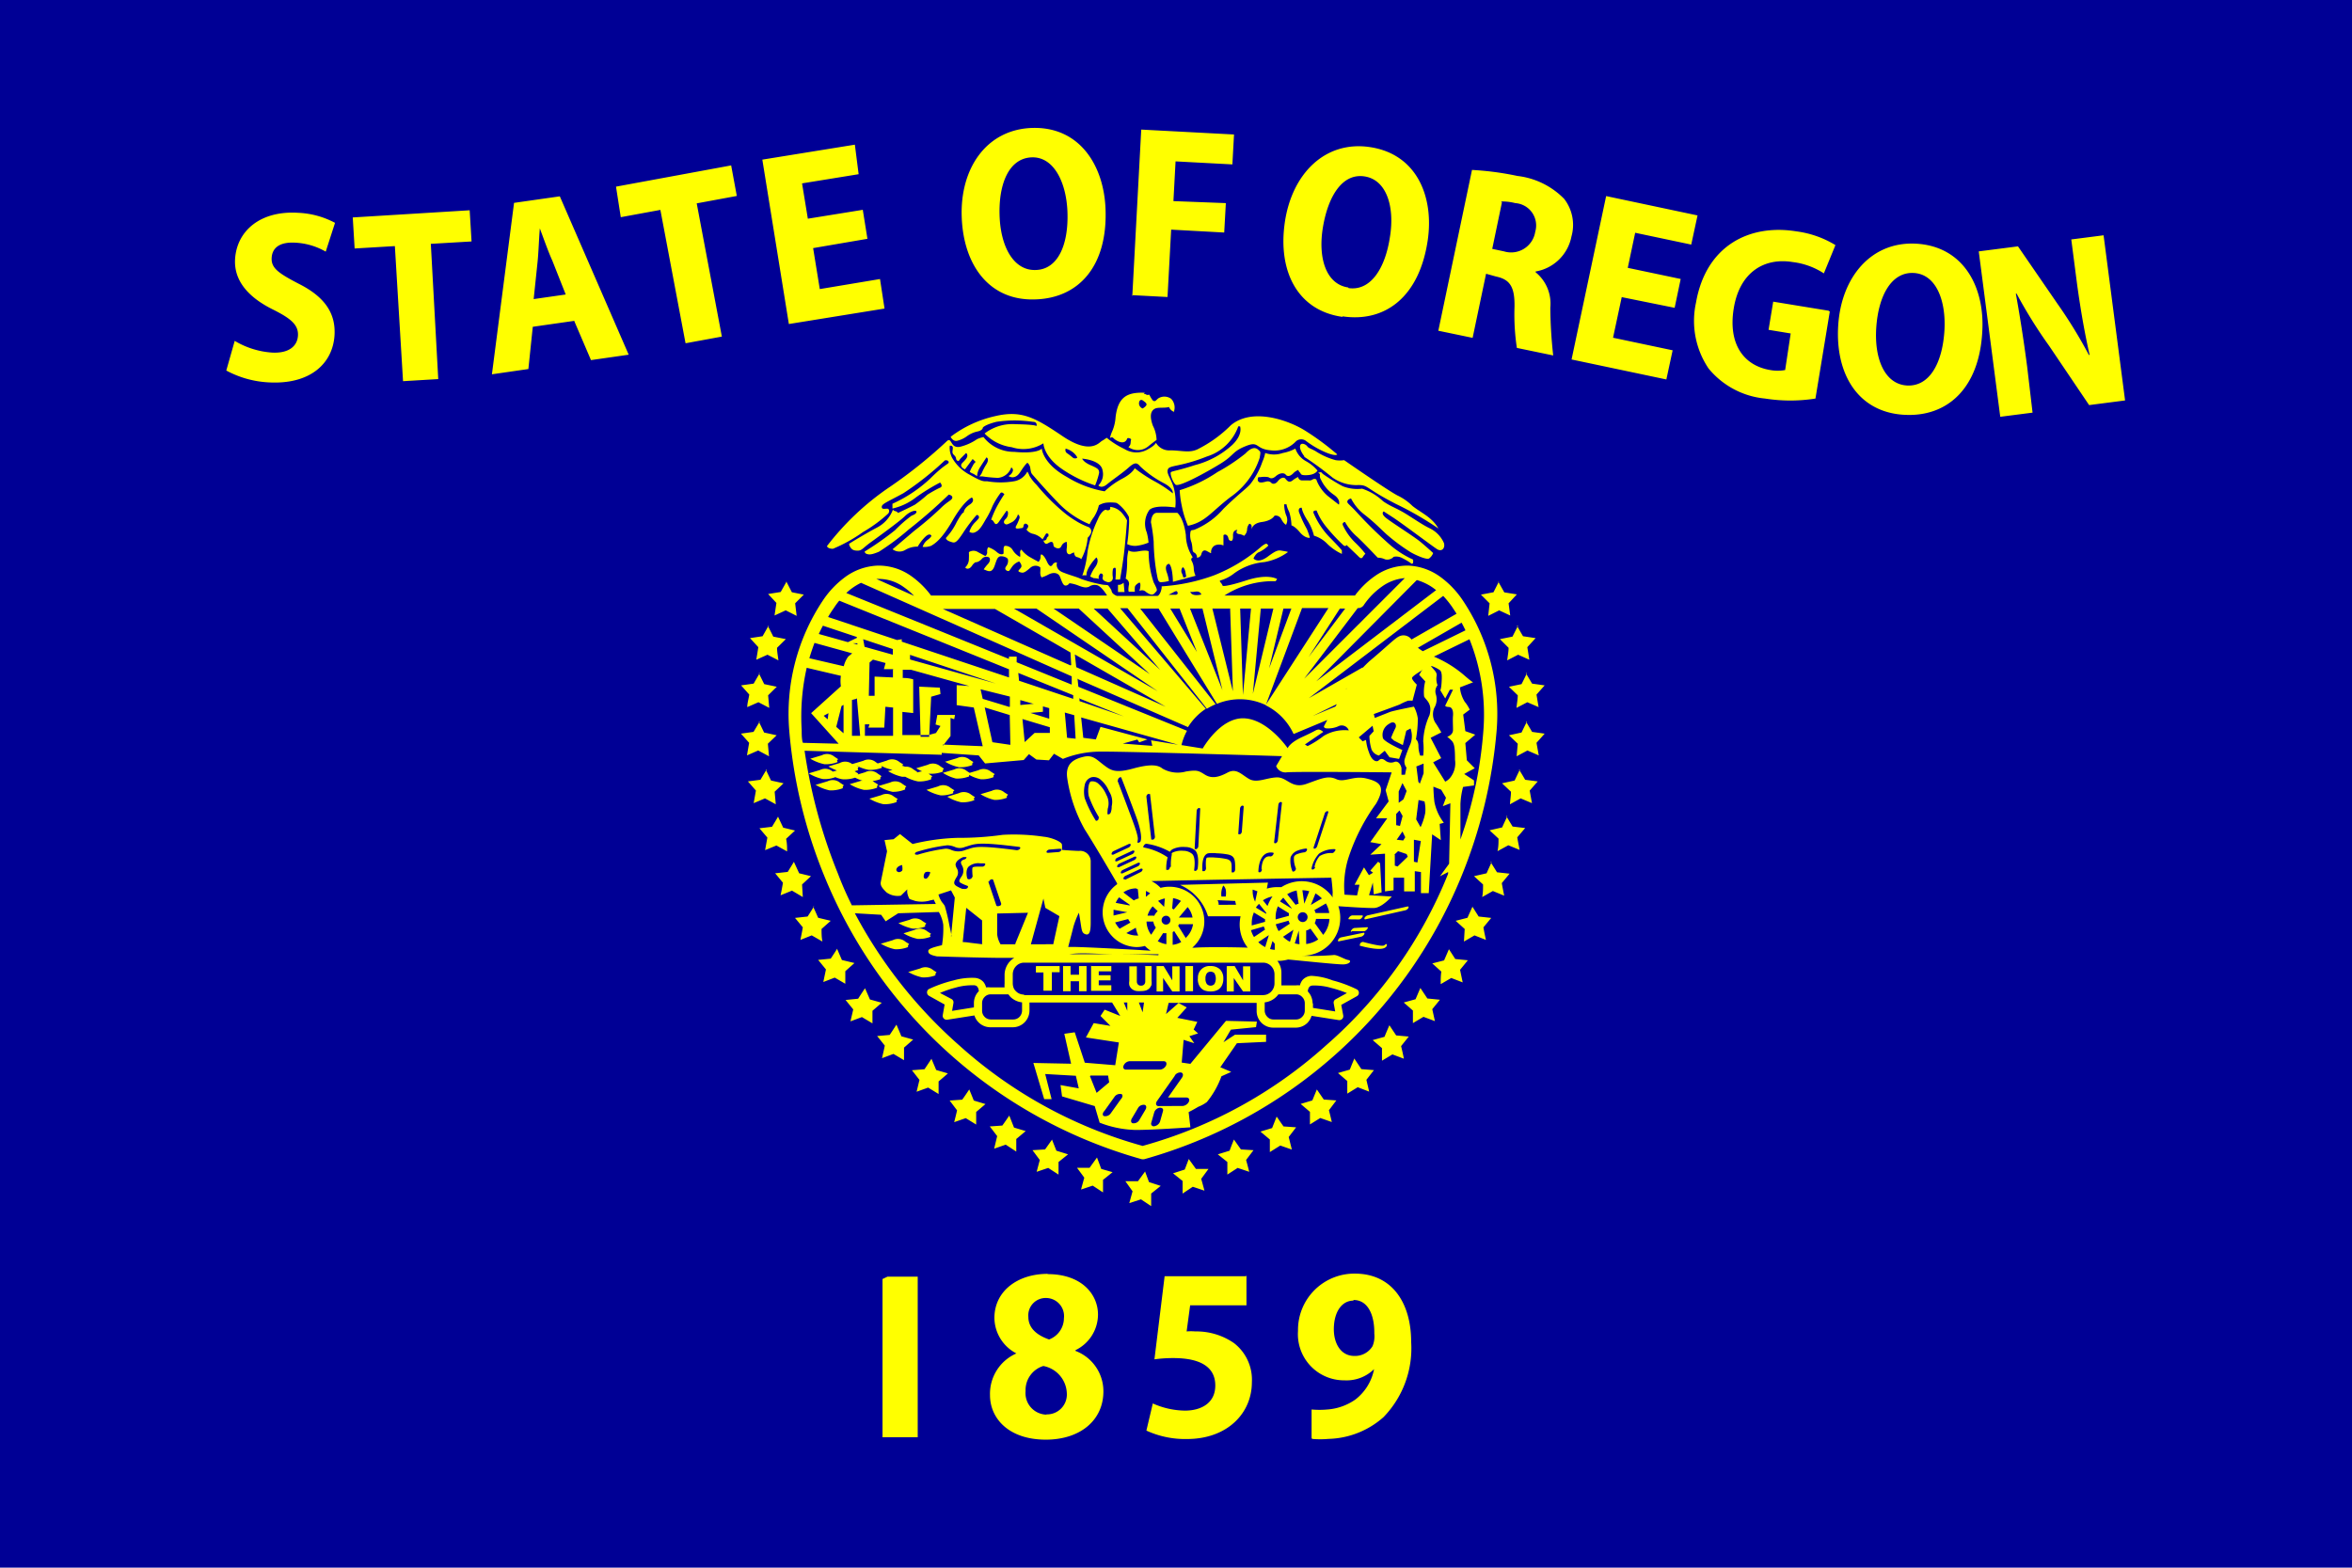 <svg xmlns="http://www.w3.org/2000/svg" viewBox="0 0 187.09 124.72"><g id="a6523e69-0abe-4a60-9bc8-8d01b3212202" data-name="Layer 2"><g id="a67f0108-c29c-445c-bfa5-84f6a337bab8" data-name="Layer 1"><rect width="187.09" height="124.72" style="fill:#000095"/><path d="M88.86,70.28c-.35-.61-2-3.41-2.57-4.28a11.79,11.79,0,0,1-1.4-4.11c-.16-1.18.59-1.51,1.31-1.68s1,.2,1.58.64.92.69,2.34.3,2-.29,2.35,0a2.44,2.44,0,0,0,1.87.23c.92-.14,1-.06,1.52.26s1.07.21,1.78-.17,1.09.14,1.71.5,1.34-.08,2.19-.12,1.18.95,2.4.51,1.7-.67,2.36-.37,1.35-.31,2.4-.05,1.56.61.76,2a15.54,15.54,0,0,0-2.24,4.44,7.65,7.65,0,0,0-.27,2.8l1,.06.19-.85h-.39l.75-1.38.39.62.33-.2-.22-.16.62-.71.16.12L109.9,71l-.62.16-.08-.94-.3,1,1.81.11s-.79.89-1.4.91-2.37-.11-2.85-.14a2.89,2.89,0,0,1,.15.94,3,3,0,0,1-3,3l-.33,0-.07,0,.37,0a21.48,21.48,0,0,0,2.54-.06c.3,0,.83.35,1.13.4s.11.35-.43.35-3.37-.3-4.36-.39a3,3,0,0,1-.8.11h-.05a1.55,1.55,0,0,1,.32.95v.7c0,.1,0,.2,0,.3h1.14a1.19,1.19,0,0,1,.33,0,1.15,1.15,0,0,1,.21-.43,1,1,0,0,1,.72-.33A5.32,5.32,0,0,1,106,78a10.07,10.07,0,0,1,1.92.71.3.3,0,0,1,.13.12.31.31,0,0,1-.12.43l-1.24.69.16.85v.1a.32.32,0,0,1-.36.26l-2.16-.34a1.38,1.38,0,0,1-.32.55,1.32,1.32,0,0,1-.93.39h-1.81a1.32,1.32,0,0,1-.93-.39,1.33,1.33,0,0,1-.38-.94v-.64h-7l-.21.89,1-.88.65.35-.75.83,1.59.32-.29.61.35.31-.69.22L95,83l-.85-.27L94,84.54l.69.1,2.83-3.42,2.46.06-.07.44-2,.2-.59,1,.92-.6,2.47,0v.57L98.39,83l-1.32,1.91.87.37-.78.35A7,7,0,0,1,96,87.68a2.8,2.8,0,0,1-.67.37c-.45.27-.78.43-.78.43l.14,1.21s-2.89.21-4.36.21a8.38,8.38,0,0,1-2.86-.58L87.08,88l-2.6-.77-.12-.9,1.45.26-.23-1-2.44-.14.51,2h-.59l-.86-2.88,3,.06-.54-2.38.83-.12.8,2.42,2.42.2L89,82.94l-2.62-.4L87,81.4l1.33.22-.79-.79.33-.5,1.24.5-.65-1.07H81.89s0,0,0,.06v.58a1.34,1.34,0,0,1-.39.94,1.32,1.32,0,0,1-.93.39h-1.8a1.33,1.33,0,0,1-1.26-.94l-2.16.34a.32.32,0,0,1-.36-.26.31.31,0,0,1,0-.1l.15-.85-1.24-.69a.32.32,0,0,1-.12-.43.3.3,0,0,1,.13-.12A10.19,10.19,0,0,1,75.86,78a5.32,5.32,0,0,1,1.66-.2,1,1,0,0,1,.71.33,1.15,1.15,0,0,1,.21.43,1.27,1.27,0,0,1,.34,0h1.13a1.53,1.53,0,0,1,0-.3v-.7a1.59,1.59,0,0,1,.45-1.1,1.54,1.54,0,0,1,.32-.25l-1,0c-.87,0-3.4-.06-5.15-.12-.61-.12-.69-.26-.69-.42s.24-.27,1.09-.47h0a8.08,8.08,0,0,0,.1-1.64,2.9,2.9,0,0,0-.35-1l-3.23.1-1,.64-.36-.52L68,72.66a37.22,37.22,0,0,0,8.3,10.51,36.18,36.18,0,0,0,14.59,8,36.18,36.18,0,0,0,14.59-8,35.69,35.69,0,0,0,9.71-13.65l0-.14-.65.34.73-1,.1-4.81-.6.23.25-.67-.38-.64-.62-.24s0,.51.08,1.21a4,4,0,0,0,.75,1.66l-.33.09.09,1.29-.69-.46-.27,4.68-.62,0V69.38l-.49-.07v1.61h-.85l0-1.09h-.84l0,1-.68.09v-3L109,68l.89-.84L109,67l1.35-1.9-.89,0,1-1.34-.24-.89.48-1.42s-7.72-.08-8.37,0a.79.79,0,0,1-.82-.5l.47-.79s-12.38-.38-14.32-.36a8,8,0,0,0-3.11.58l-.71-.41-.4.52-1-.06L81.85,60l-.42.47-3.07.27-.51-.64-2.94-.2,0,.15L64,59.73a42.12,42.12,0,0,0,2.66,9.79c.32.85.69,1.68,1.1,2.51l6.68-.11-.17-.35a1.31,1.31,0,0,1-.25.06,2.35,2.35,0,0,1-1.22.05c-.38-.13-.44-.13-.48-.2a1.75,1.75,0,0,1-.15-.44,1.42,1.42,0,0,1,0-.28l-.51.5A1.52,1.52,0,0,1,70.52,71c-.41-.4-.51-.58-.45-.87l.49-2.4-.2-.89.72-.07.51-.41,1,.79a17.1,17.1,0,0,1,3.58-.49,24.61,24.61,0,0,0,3.59-.24,16.07,16.07,0,0,1,3.26.15c.63.06,1.4.39,1.45.61a2.19,2.19,0,0,1,0,.44s.88.07,1.35.08a.84.84,0,0,1,.94.88c0,.66,0,4.07,0,4.84s-.13,1-.41.91-.3-.28-.39-.88-.14-.83-.14-.83a6.68,6.68,0,0,0-.44,1.13c-.07.31-.3,1.16-.41,1.59l.45,0c.63,0,4.3.18,6.11.3a2.82,2.82,0,0,1-.46-.38,2.54,2.54,0,0,1-.68.09,2.76,2.76,0,0,1-1.53-5Zm3.3,5.64H84.63l.42,0c1.12-.16,2.15,0,3.8,0,.48,0,1.73,0,3.29.08ZM91,79.76h0l-.11.78-.3-.78Zm-1.33,0h0l0,.66-.28-.66Zm-13.94.69h0l.11-.64a.3.3,0,0,0-.16-.33L74.77,79A8.58,8.58,0,0,1,76,78.58a4.72,4.72,0,0,1,1.46-.19.36.36,0,0,1,.28.11.65.65,0,0,1,.12.36l0,0a1.34,1.34,0,0,0-.39.94v.35l-1.76.28Zm5.72-1.32h0a.88.88,0,0,1-.64-.27.9.9,0,0,1-.15-.19.05.05,0,0,0,0,0,1.05,1.05,0,0,1-.1-.44v-.7a.94.94,0,0,1,.27-.67.88.88,0,0,1,.64-.27h19a.88.88,0,0,1,.64.27.94.94,0,0,1,.27.67v.7a.94.94,0,0,1-.27.67.88.88,0,0,1-.64.27h-19Zm-.15.69h0v.58a.75.75,0,0,1-.2.5.69.69,0,0,1-.49.21h-1.8a.67.67,0,0,1-.49-.21.69.69,0,0,1-.2-.5v-.58a.69.69,0,0,1,.2-.5.67.67,0,0,1,.49-.21h1.4l.15.19a1.57,1.57,0,0,0,.94.45v.07Zm20.39-.71h1.41a.65.65,0,0,1,.48.21.69.69,0,0,1,.21.5v.58a.69.69,0,0,1-.21.5.65.65,0,0,1-.48.21h-1.81a.65.65,0,0,1-.48-.21.71.71,0,0,1-.21-.5v-.65a1.55,1.55,0,0,0,.93-.45,1.46,1.46,0,0,0,.16-.19Zm2.72.71h0a1.38,1.38,0,0,0-.38-.94l0,0a.65.65,0,0,1,.12-.36.38.38,0,0,1,.28-.11,4.72,4.72,0,0,1,1.46.19,9.15,9.15,0,0,1,1.25.41l-.89.49a.3.3,0,0,0-.16.33l.12.64-1.77-.28v-.35ZM92.14,47.38h0a.81.81,0,0,0,.19-.31c.11-.32.07-.42.07-.42a14.63,14.63,0,0,0,4.18-.88,12.89,12.89,0,0,0,3.76-2.29c.42-.33.44-.2.49-.15a.17.17,0,0,1,.06.08,2.73,2.73,0,0,1-.72.51c-.28.08-.46.51-.46.51s.33.45,1.14-.15.86-.5,1.26-.44.33.09.33.09a4.45,4.45,0,0,1-1.87.79,4.78,4.78,0,0,0-2.39.89,3.18,3.18,0,0,1-1.13.58s-.06.05.06.17a.85.85,0,0,1,.15.25s.16.12,1.9-.44,2.43-.1,2.43-.1l-.12.17a7.16,7.16,0,0,0-4.07,1.14h10.38a6.81,6.81,0,0,1,1.59-1.55A4.48,4.48,0,0,1,112,45a4.65,4.65,0,0,1,2.59.91,7.36,7.36,0,0,1,1.77,1.86,16.25,16.25,0,0,1,2.69,10.35,39.42,39.42,0,0,1-2.87,11.77A38.5,38.5,0,0,1,91.05,92.22a.57.57,0,0,1-.26,0A38.45,38.45,0,0,1,65.65,69.89a39.12,39.12,0,0,1-2.87-11.77,16.24,16.24,0,0,1,2.68-10.35,7.36,7.36,0,0,1,1.77-1.86,4.66,4.66,0,0,1,2.6-.91,4.48,4.48,0,0,1,2.65.83,7,7,0,0,1,1.58,1.55h14c-.1-.17-.5-.78-.83-.83a.76.76,0,0,0-.6.13c-.2.07-.33.1-.81-.08a3,3,0,0,0-.75-.2s-.15.23-.36.18-.32-.59-.44-.78-.43-.31-.85-.1a3,3,0,0,1-.56.24s-.13-.11-.11-.44a2,2,0,0,0,0-.36.62.62,0,0,0-.82.06c-.44.37-.53.41-.8.32s0-.2.1-.39-.16-.46-.16-.46a1.16,1.16,0,0,0-.59.46c-.23.34-.22.32-.34.29s-.26-.15-.11-.36a.67.67,0,0,0,.15-.53c0-.19-.49-.33-.67-.25s-.23.26-.38.7-.33.53-.63.42l-.25-.1a2.92,2.92,0,0,1,.33-.42c.26-.29.16-.51.06-.55a.48.48,0,0,0-.57.17c-.28.27-.47.23-.47.23a.78.78,0,0,0-.28.28c-.16.23-.31.25-.41.23a.2.2,0,0,1-.13-.1.9.9,0,0,0,.29-.69,4.69,4.69,0,0,0,0-.52.66.66,0,0,1,.73,0l.58.31a.38.38,0,0,0,.14-.37c0-.27.1-.33.1-.33a2,2,0,0,1,.61.33c.23.21.36.24.47.23s.13-.07.13-.07v-.38a.4.4,0,0,1,.08-.22.68.68,0,0,1,.65.34,1.44,1.44,0,0,0,.58.54.78.78,0,0,0,0-.34c0-.2.11-.24.11-.24a2.29,2.29,0,0,0,.72.62c.49.28.64.35.64.35a.6.6,0,0,0,.16-.34c0-.26.06-.25.06-.25s.19,0,.44.55.39.38.49.22a.31.31,0,0,1,.32-.12s-.19.52.47.78,1.11.36,1.44.52a10.92,10.92,0,0,0,1.69.45c.29.05.45,0,.51.12a1.85,1.85,0,0,1,.23.36c0,.09.06.28.42.42h3.24Zm-3.2-.28h.51l-.07-.73a1.09,1.09,0,0,1-.31.16h-.14v.56ZM75.68,74.5h0c0-.21-.09-.52-.17-.92a14.09,14.09,0,0,0-.36-1.51,2.15,2.15,0,0,0-.21-.28,2,2,0,0,1-.29-.62l1-.33.3.57-.3,3.09Zm23.65.9h0c-1.24-.05-3.57-.06-4.3,0l-.19,0A2.76,2.76,0,0,0,93,70.55a2.59,2.59,0,0,0-.68.09,2.61,2.61,0,0,0-.73-.54c3.28-.08,14.31-.27,14.31-.27s.09.7.11,1.2a1.57,1.57,0,0,0,0,.37,3,3,0,0,0-4.08-.82l-.33,0a2.82,2.82,0,0,0-.83.12l.09-.48-7,.18a4,4,0,0,1,2.23,2.5l2.59,0a3.41,3.41,0,0,0-.07.65,3,3,0,0,0,.64,1.85Zm-15.51-.27h0a6.27,6.27,0,0,0-.74,0H82L83,71.49l.15.74,1.12.66-.49,2.24Zm-3.06,0h0l-.36,0c-.23,0-.51,0-.81,0a2,2,0,0,1-.27-.79c0-.46,0-1.66,0-1.66l2.45-.06-1,2.44Zm-2.58,0h0l-1-.12a4.35,4.35,0,0,0-.6-.06l.28-2.72,1.26,1,0,1.88ZM72.3,77.32h0l.9-.27a.93.93,0,0,1,1,.11l.3.2-.09.1,0,.14a2.6,2.6,0,0,1-1.06.16,3.72,3.72,0,0,1-1.12-.44Zm-.82-3.88h0l.9-.27a.91.91,0,0,1,1,.11l.31.2-.1.1,0,.14a2.58,2.58,0,0,1-1,.16,3.7,3.7,0,0,1-1.13-.44Zm.38.82h0l.9-.28a.91.91,0,0,1,1,.12l.3.19-.09.1.05.14A2.53,2.53,0,0,1,73,74.7a3.59,3.59,0,0,1-1.12-.44Zm-1.74.81h0l.9-.27a.91.91,0,0,1,1,.12l.3.19-.09.1,0,.14a2.53,2.53,0,0,1-1.06.17,3.63,3.63,0,0,1-1.12-.45Zm3.59-12.23h0l.9-.27a.91.91,0,0,1,1,.11l.31.2-.1.09,0,.14a2.51,2.51,0,0,1-1,.17,3.7,3.7,0,0,1-1.13-.44Zm4.28.35h0l.9-.27a.91.91,0,0,1,1,.12l.3.19-.1.1,0,.14a2.47,2.47,0,0,1-1,.17A3.52,3.52,0,0,1,78,63.19Zm-2.62.19h0l.89-.27a.93.93,0,0,1,1,.12c.42.28.3.19.3.19l-.1.1.05.14a2.51,2.51,0,0,1-1.05.17,3.52,3.52,0,0,1-1.12-.45Zm1.76-1.89h0l.7-.21a.91.91,0,0,1,1,.12l.3.19-.1.1,0,.14a2.47,2.47,0,0,1-1,.17,3.17,3.17,0,0,1-.94-.35l0,.12a2.53,2.53,0,0,1-1.06.17A3.52,3.52,0,0,1,75,61.49l.9-.27a.91.91,0,0,1,1,.12l.23.15Zm-1.9-.9h0l.9-.27a.91.91,0,0,1,1,.12l.3.19-.09.1,0,.14a2.53,2.53,0,0,1-1.06.17,3.52,3.52,0,0,1-1.12-.45Zm-2.34.53h0l.9-.27a.91.91,0,0,1,1,.11l.3.2-.09.09,0,.14a2.51,2.51,0,0,1-1,.17l-.14,0h0l.3.2-.09.1,0,.14a2.53,2.53,0,0,1-1.06.17,3.58,3.58,0,0,1-1-.37h-.25a3.63,3.63,0,0,1-1.12-.45l.35-.1H71a3.33,3.33,0,0,1-.89-.31h0l.05.14a2.53,2.53,0,0,1-1.06.17,3.07,3.07,0,0,1-1-.36l.21.14-.09.1.05.14-.29.09h0l.3.19-.06.07.6-.18a.91.91,0,0,1,1,.11l.3.2-.09.1,0,.14a2.79,2.79,0,0,1-.62.15l.15.1.3.19-.09.1,0,.14a2.53,2.53,0,0,1-1.06.17,3.63,3.63,0,0,1-1.12-.45l.9-.27.13,0a3.51,3.51,0,0,1-.6-.25,2.55,2.55,0,0,1-1,.13,2.17,2.17,0,0,1-.57-.17,2.3,2.3,0,0,1-1,.15,3.63,3.63,0,0,1-1.12-.45l.9-.27a.91.91,0,0,1,1,.12l.07,0,.27-.08a4.52,4.52,0,0,1-.68-.32l.9-.27a.91.91,0,0,1,1,.08l.88-.26a.91.91,0,0,1,1,.11l.15.1.73-.23a.91.91,0,0,1,1,.12l.3.19-.09.1L72,61a.85.85,0,0,1,.65.21l.3.19,0,.06a2.14,2.14,0,0,1,.4-.09c-.24-.11-.43-.22-.43-.22Zm-3.68,2.41h0l.9-.27a.91.91,0,0,1,1,.12l.3.19-.09.1,0,.14a2.53,2.53,0,0,1-1.06.17,3.63,3.63,0,0,1-1.12-.45Zm.69-1h0l.9-.27a.91.91,0,0,1,1,.12c.42.28.3.19.3.19l-.1.1,0,.14A2.47,2.47,0,0,1,71,63a3.52,3.52,0,0,1-1.12-.45Zm-5.43-2.17h0l.9-.27a.91.91,0,0,1,1,.11l.3.2-.09.09.05.14a2.53,2.53,0,0,1-1.06.17,3.72,3.72,0,0,1-1.12-.44Zm.46,2.07h0l.9-.27a.91.91,0,0,1,1,.12c.42.28.3.19.3.19l-.09.1,0,.14a2.53,2.53,0,0,1-1.06.17,3.52,3.52,0,0,1-1.12-.45ZM82.23,56h0l-1.07-.3,0,.39,1-.09Zm-.26.72h0l1.49.46v-.84l-.5-.14,0,.43-1,.09Zm-3.64-.44h0l.61,2.77,1.43.21-.05-2.37-2-.61Zm3,.91h0l.18,1.85.79-.73,1.21,0v-.45l-2.17-.65Zm-1-1h0l0-.77L78,54.84l.17.76,2.14.65ZM63.89,59.1h0l2.82.07-2.19-2.43,2.37-2.14a2.76,2.76,0,0,1,0-.83l-2.72-.64a17.54,17.54,0,0,0-.4,4.94c0,.34,0,.69.08,1Zm11.1.14h0l3.18.13-.71-3.08L76.1,56.1l0-1.59,1,.07-4.62-1.29h0l-.67,0v.65a2.71,2.71,0,0,1,.83.11c0,.1,0,2.68,0,2.68l-.86-.09v1.84h0l2.08,0,.59-.16.36-.56-.39-.12.14-.76,1.41,0-.07.34-.29-.1,0,1.44-.61.77Zm5.27-5.34h0l0-.65-13.5-5.46a5.26,5.26,0,0,0-.42.57,8.21,8.21,0,0,0-.47.73l5.48,1.83.38-.06v.19l8.54,2.85Zm0-1.49h0v-.17l.61,0,0,.45,4.38,1.78,0-.66L68.49,46.37a5,5,0,0,0-.66.39,4.71,4.71,0,0,0-.51.42l12.9,5.23ZM81,53.54h0l.06.62,4.31,1.44v-.29L81,53.54Zm3.7,3.16h0l.18,2,.68.07-.11-1.87-.75-.21Zm.51-3.79h0l-.06-1-6-3.46H75l10.15,4.49Zm.29-.83h0l.11,1,7.12,3.15-7.23-4.16Zm.21,1.9h0l.07.66,8.64,3.5a4.73,4.73,0,0,0-.44,1.14l1.69.27s1.4-2.49,3.3-2.4,3.46,2.38,3.46,2.38.12-.42,1.19-.91,1-.52,1.2-.57.44.18.44.18l-1.46,1,.21.13a7.35,7.35,0,0,0,1.28-.81,3.23,3.23,0,0,1,2-.44.6.6,0,0,0-.76-.36,2,2,0,0,1-1,.2c-.22,0-.22-.16-.22-.16l.27-.51-2.68,1.12a4.77,4.77,0,0,0-2.23-2.29l5-7.73h-2.1l-2.88,7.72A4.76,4.76,0,0,0,96.8,56l-4.64-7.58H90.7l6,7.61a5.15,5.15,0,0,0-.7.36l-6.31-8h-.59l6.82,8a4.71,4.71,0,0,0-1.42,1.46L85.67,54Zm.16,1.54h0l0,.26L89.41,57l-3.58-1.44ZM86,57.08h0l.17,1.62,1,.13.37-1,3.73,1-.65.23-.15-.22-1.16.32,2.35.18-.1-.44,2.15.35L86,57.08Zm20.23-.87h0l.11-.19-1.93.95,1.82-.76Zm.92-1.45h0v0l-.16.1.15-.08Zm1.24-1.62h0c.2-.21.39-.4.57-.56,1.62-1.36,2.07-1.89,2.46-2a.79.79,0,0,1,.86.3l3.58-2.05c-.1-.17-.22-.34-.33-.51a7.64,7.64,0,0,0-.73-.91l-10.69,8.14,4.28-2.45Zm4.39-1.61h0a3.13,3.13,0,0,0,.4.28l3.39-1.66c-.1-.21-.2-.41-.31-.61l-3.48,2Zm1.3.7h0l2.81-1.37A16.13,16.13,0,0,1,118,58.07a33.43,33.43,0,0,1-1.83,8.72c0-1,0-2.45,0-2.82a6.46,6.46,0,0,1,.21-1.36l.87-.12,0-.4-.78-.51.84-.46-.63-.63-.12-1.37.79-.67-.79-.28-.17-1.32.52-.39a3,3,0,0,0-.4-.63,2.62,2.62,0,0,1-.38-1.14l1.06-.41s0,.07-.67-.51a9,9,0,0,0-2.46-1.53ZM67.45,51.09h0l.71-.34v-.07l-2.7-.9q-.18.33-.33.66l2.32.65Zm1.21-.24h0l.11.61,2.25.63,0-.45-2.38-.79Zm-.46.45h0v-.12l-.35,0,.35.1Zm2.89,1.94h0l-.78,0,.13-.49-1-.27-.27.23-.06,2.65h.46l0-1.53,1.46.07v-.64Zm0,3.06h0l-.66-.07-.09,1.66-1.26,0,.08-.26H68.8v.91l2.24,0h0V56.3Zm1.3-4.2h0l0,.37,6.82,1.91L72.39,52.1ZM67.12,53h0a2.08,2.08,0,0,1,.36-.77l.31-.25-3-.83c-.15.4-.29.81-.41,1.22l2.71.63Zm1,2.6h0l-.35.09,0,2.85h.65l-.26-3Zm-1,.47h0l-.18.1-.42,1.66.58.51,0-2.27Zm-1.22.67h0l-.38.21.32.28.06-.49Zm37.72,15.84h0a.38.38,0,0,1,.39.39.39.39,0,0,1-.39.39.4.4,0,0,1-.39-.39.39.39,0,0,1,.39-.39Zm-3.91,0h0l.92.56a1.42,1.42,0,0,0,0,.2l-1.06.29v-.18a2.08,2.08,0,0,1,.18-.87Zm1,.12h0l-.81-.49a1.81,1.81,0,0,1,.25-.3l.57.71s0,.05,0,.08ZM99.53,74h0l1-.29a1.86,1.86,0,0,0,.1.25l-.88.59a1.92,1.92,0,0,1-.24-.55Zm1.5,1.5h0l.19-.63.18.21,0,.49a1.78,1.78,0,0,1-.39-.07Zm-.1-1.1h0l-.29.95a2.12,2.12,0,0,1-.55-.39l.84-.56Zm1,1.16h0v0l0,0Zm-1.1-3.47h0l-.37-.46a2.22,2.22,0,0,1,.76-.31v0a3.34,3.34,0,0,0-.39.75Zm.78,0h0l.92.57a1.18,1.18,0,0,0,0,.2l-1.06.29c0-.06,0-.12,0-.18a2.14,2.14,0,0,1,.19-.88Zm1.12.19h0l-.91-.56a2.55,2.55,0,0,1,.26-.3l.67.84,0,0Zm-1.23,1.25h0l1-.28a1.22,1.22,0,0,0,.1.24l-.89.59a2.21,2.21,0,0,1-.23-.55Zm1.5,1.51h0l.31-1h0l.06,1.08a2.26,2.26,0,0,1-.39-.07Zm-.1-1.11h0l-.29,1a2.22,2.22,0,0,1-.55-.4l.84-.56Zm1,1.17h0l0-1.07a1,1,0,0,0,.34-.15l.62.86a2.15,2.15,0,0,1-.91.36Zm1.34-.74h0l-.66-.92a.91.91,0,0,0,.1-.33l1.07,0a2.15,2.15,0,0,1-.51,1.28Zm.49-1.72h0l-1.08,0a.94.94,0,0,0-.1-.23l.92-.53a2.06,2.06,0,0,1,.26.73Zm-.58-1.16h0l-.88.52.37-.92a2.5,2.5,0,0,1,.51.4Zm-1-.58h0l-.4,1h0l-.15-1.07a2,2,0,0,1,.55.08Zm-1,0h0l.15,1a.85.85,0,0,0-.24.09l-.67-.84a2.12,2.12,0,0,1,.76-.3Zm-12,.43h0l0-.44a1.41,1.41,0,0,1,.34.19,2.34,2.34,0,0,0-.3.25Zm-.64-.58h0l.07.73a1.34,1.34,0,0,0-.39.16L89.36,71a1.82,1.82,0,0,1,1-.32ZM89,71.38h0l.86.6,0,.06-1.11-.21a1.71,1.71,0,0,1,.28-.45Zm-.42,1h0l1.09.2-1.09.26a2.17,2.17,0,0,1,0-.26,1.27,1.27,0,0,1,0-.2Zm.16,1h0l1-.26a1.34,1.34,0,0,0,.18.28l-.86.49a2.34,2.34,0,0,1-.36-.51Zm.85.86h0l.76-.43a2.49,2.49,0,0,0,.19.62h-.12a1.78,1.78,0,0,1-.83-.2Zm2.21-1.39h0l-.52,0a1.86,1.86,0,0,1,.41-.74l.4.38a1.09,1.09,0,0,0-.29.41Zm-.6.47h0l.54,0a1.14,1.14,0,0,0,.2.48l-.37.57a1.84,1.84,0,0,1-.37-1.1Zm.89,1.58h0l.43-.66a1.09,1.09,0,0,0,.26,0h0v.88a1.94,1.94,0,0,1-.72-.26Zm1.19.26h0v-1l.12-.08.56.87a1.81,1.81,0,0,1-.68.22Zm1.06-.5h0l-.62-1,.06-.13,1.12,0a1.86,1.86,0,0,1-.56,1.07ZM94.86,73h0l-1.09,0v0l.7-.83a1.77,1.77,0,0,1,.4.89Zm-.92-1.32h0l-.57.68-.13-.08.07-.82a1.75,1.75,0,0,1,.63.22Zm-1.28-.2h0l-.06.67-.48-.47a1.83,1.83,0,0,1,.54-.2Zm.09,1.38h0a.34.34,0,0,1,.35.35.35.35,0,0,1-.35.35.35.35,0,0,1-.35-.35.35.35,0,0,1,.35-.35Zm4.41-1.53h0a1.44,1.44,0,0,1,.15-.88.69.69,0,0,1,.19.32,1.55,1.55,0,0,1,0,.56Zm-.22.66h0a.74.74,0,0,0-.09-.37l1.4.06.07.3Zm2.71-1.21h0l.37.13-.18.83a1.86,1.86,0,0,1-.19-1Zm5.12-3.44h0a.32.32,0,0,1-.18.18c-.08,0-.12,0-.09-.13l.88-2.68a.27.27,0,0,1,.18-.17c.08,0,.12,0,.09.12l-.88,2.68Zm-3.13-.45h0a.31.31,0,0,1-.16.2c-.08,0-.13,0-.13-.08l.34-3a.26.26,0,0,1,.15-.2c.08,0,.14,0,.13.08l-.33,3Zm-3-2.58h0a.29.29,0,0,1,.15-.21c.08,0,.14,0,.14.08l-.15,2a.25.25,0,0,1-.15.2c-.08,0-.14,0-.13-.07l.14-2Zm-3.45.19h0a.27.27,0,0,1,.15-.21c.08,0,.14,0,.13.07l-.15,3a.31.31,0,0,1-.16.2c-.07,0-.14,0-.13-.07l.16-3Zm-4-1.12h0a.27.27,0,0,1,.13-.21c.08,0,.15,0,.16,0l.39,3.41a.26.26,0,0,1-.13.22c-.08,0-.15,0-.16,0l-.39-3.41ZM88.55,68h0c-.08,0-.14,0-.13-.07a.27.27,0,0,1,.15-.21l1.24-.58c.08,0,.14,0,.13.07a.27.27,0,0,1-.15.21L88.55,68Zm.29.53h0c-.08,0-.14,0-.13-.07a.27.27,0,0,1,.15-.21l1.24-.58c.08,0,.14,0,.14.07a.31.31,0,0,1-.16.21l-1.24.58ZM89,69h0c-.08,0-.14,0-.14-.07a.31.31,0,0,1,.16-.21l1.24-.57c.07,0,.14,0,.13.07a.27.27,0,0,1-.15.2L89,69Zm.28.49h0c-.08,0-.14,0-.13-.06a.27.27,0,0,1,.15-.21l1.24-.58c.08,0,.14,0,.14.07a.31.31,0,0,1-.16.21l-1.24.57Zm.22.47h0c-.08,0-.14,0-.14-.07a.29.29,0,0,1,.15-.2l1.24-.58c.08,0,.14,0,.14.07a.28.28,0,0,1-.15.2L89.49,70Zm-2.1-4.92h0s0,.15-.07.21-.16.08-.19,0a9.2,9.2,0,0,1-.86-1.76,2.46,2.46,0,0,1,0-1,.8.8,0,0,1,.54-.65.83.83,0,0,1,.77.23,2.31,2.31,0,0,1,.63.89,1.53,1.53,0,0,1,.21,1.19c0,.11,0,.26-.06.44a.27.27,0,0,1-.16.2c-.08,0-.13,0-.12-.07s0-.34.05-.46A1.41,1.41,0,0,0,88,63.23a2.32,2.32,0,0,0-.6-.85.7.7,0,0,0-.61-.21c-.08,0-.14.14-.18.28a2.1,2.1,0,0,0,0,.9,9.05,9.05,0,0,0,.83,1.71Zm1.53-2.94h0a.23.23,0,0,1,.1-.22c.07-.06.15-.06.17,0s.35.88,1.14,3c.66,1.77.36,2.1.36,2.1s-.16.11-.2.07,0-.13,0-.21.13-.12-.48-1.74c-.47-1.27-1.13-3-1.13-3ZM93.06,69h0a.25.25,0,0,1-.13.21c-.08,0-.15,0-.16,0a3.4,3.4,0,0,1,.11-1A5,5,0,0,0,91,67.43c-.07,0-.08-.09,0-.17a.22.22,0,0,1,.2-.13,5.43,5.43,0,0,1,1.86.64.63.63,0,0,1,.22-.21,1.93,1.93,0,0,1,1-.17,1.23,1.23,0,0,1,.79.27c.37.37.2,1.43.2,1.43a.27.27,0,0,1-.16.2c-.08,0-.13,0-.12-.09s.15-1-.17-1.27a1.1,1.1,0,0,0-.69-.24,1.65,1.65,0,0,0-.85.14.15.15,0,0,0-.08.08.3.3,0,0,1,0,.14,3.7,3.7,0,0,0-.06.9Zm2.87.09h0a.26.26,0,0,1-.13.22c-.08,0-.15,0-.15,0s-.14-1.28.46-1.42a2.94,2.94,0,0,1,.69,0,5.86,5.86,0,0,1,.86.09c.55.11.57.42.59.87,0,.11,0,.22,0,.35a.26.26,0,0,1-.13.21c-.07,0-.15,0-.15,0s0-.25,0-.36c0-.38,0-.64-.48-.72a5.63,5.63,0,0,0-.83-.1,3,3,0,0,0-.63,0c-.18,0-.09.94-.09.94Zm4.45.1h0a.27.27,0,0,1-.14.21c-.08,0-.14,0-.14-.06s0-1.68,1.16-1.5c.06,0,.08.08,0,.17a.25.25,0,0,1-.2.13c-.72-.11-.71,1-.71,1Zm2.7-.11h0a.23.23,0,0,1-.1.22c-.08.06-.16.06-.18,0a2.13,2.13,0,0,1-.14-1.09.94.94,0,0,1,.54-.53,2.58,2.58,0,0,1,.69-.17c.07,0,.1.05.07.13a.27.27,0,0,1-.19.17,2.3,2.3,0,0,0-.6.15.39.39,0,0,0-.24.21,1.88,1.88,0,0,0,.15.91Zm1.54-.09h0a.29.29,0,0,1-.17.19c-.08,0-.13,0-.12-.1a2.45,2.45,0,0,1,.59-1.16,2.08,2.08,0,0,1,1.25-.36c.07,0,.09.08,0,.16a.25.25,0,0,1-.2.15,1.74,1.74,0,0,0-1,.24,1.86,1.86,0,0,0-.41.88ZM88.1,48.42H87l5.29,4.88L88.1,48.42Zm-2.29,0h-2l7.65,5.21-5.65-5.21Zm-3.38,0H80.66L92.1,55l-9.67-6.59Zm-9.71-1h0a5.32,5.32,0,0,0-.83-.71,3.38,3.38,0,0,0-2-.65h-.18l3,1.35Zm41.5-.48h0l-.21-.16a4.25,4.25,0,0,0-1.31-.63l-8,8.06,9.55-7.27ZM111.69,46h0a3.63,3.63,0,0,0-1.74.65,5.76,5.76,0,0,0-1.48,1.51.53.53,0,0,1-.43.22H108L103.74,54l8-8ZM107,48.42h-.42l-2.49,3.86L107,48.42Zm-4.28,0h-.63l-1.14,4.76,1.77-4.76Zm-1.43,0h-1l-.63,6.78,1.63-6.78Zm-1.78,0h-.86l.22,6.88.64-6.88Zm-1.64,0H96.44L98.07,55l-.22-6.62Zm-2.21,0h-1l2.58,6.49-1.59-6.49Zm-1.83,0h-.74l2.12,3.46-1.38-3.46Zm-20.6,10.2h0l.68,0,.16-3.19.74-.21-.05-.51-1.64-.08.11,4Zm39.91-5.35h0l-.25.42.48.52a3.36,3.36,0,0,0-.09,1.2c.12.28.69.53.43,1.49a5.52,5.52,0,0,0-.5,2.08,5.14,5.14,0,0,1,0,1.14l-.24,0a2.29,2.29,0,0,1-.14-.76c0-.42-.2-.54-.2-.54a9.2,9.2,0,0,0,.15-1.66,2.84,2.84,0,0,0-.31-.94s-1.65.32-1.92.43l-1.19.47-.08-.31s1.71-.62,2.06-.76a4.8,4.8,0,0,1,.66-.3,2.47,2.47,0,0,1,.36,0l.34-1.28s-.39-.37-.38-.53.83-.63.83-.63Zm-5.05,5.39h0l1.09-.92.09.44-.34.37a3.88,3.88,0,0,0,.17,1.08.85.85,0,0,0,.59.48l.46-.38.38.52.76.13.26-.71s-1.36-.59-1.54-.93a1,1,0,0,1,.47-1.14c.45-.33.66.07.51.34a7.76,7.76,0,0,0-.34.77l.23.21.71.36.27-1.14.34-.18a1.78,1.78,0,0,1,0,1.21,12.05,12.05,0,0,0-.47,1.25.78.78,0,0,0,.15.65l-.12.57h-.28V61.1s-.13-.6-.54-.49a.72.72,0,0,1-.76-.11c-.23-.17-.37-.14-.51,0s-.53.09-.77-.63a3.8,3.8,0,0,1-.24-1l-.27.11-.27-.27ZM112.62,61h0l.62-.25,0,.78-.3.82-.12-.15-.15-1.2Zm-1.36,2.88h0v-.91l.3-.67.33.63s-.23.64-.26.67-.38.28-.38.28Zm-.21.89h0l.27-.29.25.44-.21.79-.3-.06v-.88ZM113,65.81h0l-.35-.62.19-1.54.47.11a2.74,2.74,0,0,1,.06.92,4.72,4.72,0,0,1-.37,1.13Zm-1.9,1h0l.46-.66.22.46-.16.26-.52-.06Zm1.37,0h0l.55.1-.27,1.71-.28-.06V66.79ZM110.91,68h0l.3-.28.68.23.09.21-.81.78-.22-.07,0-.87Zm3-15h0a2.57,2.57,0,0,1,.64.33c.16.15.15.53.12,1s-.1.59-.1.59l.39.65.37-.7h.25l-.62,1.27s0,.1.29.11.36.37.33.69,0,.73,0,1.14-.46.54-.46.54a3,3,0,0,1,.37.33c.19.21.25.54.25,1.51a1.82,1.82,0,0,1-.35,1.37,1.2,1.2,0,0,1-.43.36L114,60.65l.64-.33-.84-1.62.85-.43s-.32-.56-.49-.79a1.3,1.3,0,0,1-.07-1.16,1.32,1.32,0,0,0,.13-1.06.78.78,0,0,1,.13-.74,1.44,1.44,0,0,1-.08-.71c.07-.32-.17-.46-.45-.82ZM73,68h0c-.11,0-.21,0-.22-.06s.06-.14.17-.17a13.74,13.74,0,0,1,2.41-.52,1.71,1.71,0,0,1,.61.14h0a1,1,0,0,0,.77,0l.26-.08c.62-.2,1-.32,4.06.07.09,0,.13.08.07.15a.32.32,0,0,1-.27.11c-2.93-.38-3.26-.27-3.8-.1l-.28.09a1.44,1.44,0,0,1-1.09,0h0a1.2,1.2,0,0,0-.46-.11A13.49,13.49,0,0,0,73,68Zm3.62.19h0c.11,0,.22,0,.25,0s0,.14-.14.18-.31.12-.29.28a.64.64,0,0,0,.08.2.82.82,0,0,1-.06.92h0c-.18.27-.2.37-.06.46a2.58,2.58,0,0,0,.43.2l.12.05c.07,0,.07.11,0,.18a.33.33,0,0,1-.28.06l-.12,0a2.88,2.88,0,0,1-.46-.22c-.26-.17-.24-.32,0-.71h0a.65.65,0,0,0,0-.74.85.85,0,0,1-.08-.24c0-.37.57-.6.57-.6Zm.72,1.57h0c0,.06-.06.14-.17.18s-.21,0-.23-.06-.17-.64.11-.93a1.18,1.18,0,0,1,.93-.26h.22c.11,0,.19,0,.17.1a.25.25,0,0,1-.22.16h-.31c-.18,0-.4,0-.47.07s0,.74,0,.74Zm1.34.39h0c0-.06.05-.14.16-.18S79,70,79,70l.64,1.89c0,.07,0,.15-.16.19s-.21,0-.23-.05l-.64-1.9Zm4.72-2.3h0c-.1,0-.17,0-.15-.11a.3.3,0,0,1,.24-.15l.78-.06c.11,0,.18,0,.15.11a.27.27,0,0,1-.24.15l-.78.06Zm9.56-20.53h0l.07,0h.5c.12,0,.18-.13.14-.18s0-.21-.36,0l-.35.18Zm1.73-.22h0c.15.4.87.2.87.2s-.07-.29-.47-.23-.38,0-.4,0ZM86,44.5h0a4.32,4.32,0,0,0,.52-1.72.84.84,0,0,0,.21-.27.38.38,0,0,0-.18-.59,5.31,5.31,0,0,1-.94-.46,8,8,0,0,1-.93-.65,16.36,16.36,0,0,1-2.23-2.24,3.31,3.31,0,0,1-.57-.73,1.35,1.35,0,0,0-.16-.32,1.46,1.46,0,0,1-1.06.77,6.36,6.36,0,0,1-2.14,0c-.27,0-.37.06-1.35-.5a3.48,3.48,0,0,1-1.44-1.38,1.66,1.66,0,0,1-.18-.62,1.53,1.53,0,0,1,0-.33s0,0,.12,0a.19.19,0,0,1,.12.22c0,.13-.06.27,0,.4s.23.19.26.4a.21.21,0,0,0,.21.2,2.08,2.08,0,0,1,.17-.22l.42-.42s.22.16,0,.46-.43.37-.39.56.3.28.3.28l.61-.82.24.23a.81.81,0,0,0-.23.3,3.38,3.38,0,0,0-.24.49.85.85,0,0,0,.25.14,1.58,1.58,0,0,1,.33.21,1.49,1.49,0,0,1,.23-.7c.24-.38.52-.8.52-.8a.19.19,0,0,1,.11.16c0,.12,0,.21-.16.45a5,5,0,0,0-.33.65.86.86,0,0,1-.19.25s0,0,.23,0a11,11,0,0,0,1.24.12,1.23,1.23,0,0,0,1.07-.83.25.25,0,0,1,.1.35.64.64,0,0,1-.32.33s.49.38.94-.32.57-.73.57-.73a.68.68,0,0,1,.23.46c.06.35.06.36.24.56s.8.94,2,2.19a7.38,7.38,0,0,0,2.47,1.68,3.29,3.29,0,0,1,.35-.58,3,3,0,0,0,.39-.93,1.58,1.58,0,0,1,.54-.2,3.28,3.28,0,0,1,.81,0s.13,0,.48.36a3,3,0,0,1,.56.77,4.22,4.22,0,0,1,0,.72,14.45,14.45,0,0,1-.14,1.44,1.47,1.47,0,0,0,.7.14,3.55,3.55,0,0,0,1-.26,4.64,4.64,0,0,0-.14-.81,1.87,1.87,0,0,1,.21-1.79c.46-.45,2.06-.19,2.06-.19a4.36,4.36,0,0,0-.15-1.67c-.27-.77-.58-1.07-.43-1.39s1-.17,3.09-1a3.87,3.87,0,0,0,2.5-2.4h.14s.26.63-.61,1.47a7,7,0,0,1-3,1.62c-1.18.39-1.77.47-1.88.55s.11.77.36,1,2.49-1,3.59-1.68.9-.95,2-1.39.71.24,2,.34a2.34,2.34,0,0,0,2-.73.63.63,0,0,1,.81,0,7.32,7.32,0,0,0,1.54.89c.85.35.92.16.92.16a20.93,20.93,0,0,0-2.59-1.91c-1.33-.82-4.19-1.83-5.88-.4a10.06,10.06,0,0,1-2.67,1.92c-.65.29-1.23.08-2.12.07a1.22,1.22,0,0,1-1.16-.6s-.08.21-.6.49a1.8,1.8,0,0,1-1.91,0,6.93,6.93,0,0,1-1.41-.89,3.65,3.65,0,0,1-.38.25c-.24.14-.91,1.12-3.13-.38s-3.28-2.09-5.41-1.58a9.13,9.13,0,0,0-3.49,1.63s.17.4.52.32a2.2,2.2,0,0,0,.77-.36,2.2,2.2,0,0,1,.84-.38c.44-.09.43-.31.43-.31s.14-.22,1.08-.46a10,10,0,0,1,2.9,0c.39,0,.29.34.29.34s0-.12-1.64-.15a3.63,3.63,0,0,0-2.49.74,3.64,3.64,0,0,0,2.16,1.09A3,3,0,0,0,83,35.27s0,1,1.41,2a10.49,10.49,0,0,0,2.7,1.35,5.9,5.9,0,0,0,.32-1c0-.28-.1-.36-.68-.61s-.67-.52-.67-.52,1.48.1,1.62.92a1.26,1.26,0,0,1-.33,1.21s.23.29.69-.09,1.25-.91,1.74-1.35.66-.36.9-.07a8.4,8.4,0,0,0,1.89,1.34c.81.43.7.8.7.8a9.63,9.63,0,0,0-1.53-1,11.73,11.73,0,0,1-1.5-1s-.15.39-1,.84a6.18,6.18,0,0,0-1.39,1,8.49,8.49,0,0,1-3-1.14c-1.94-1.07-2-2.26-2-2.26s-.32.44-2.19.26a3.07,3.07,0,0,1-2.45-1.18,2.82,2.82,0,0,0-.51.17,4.06,4.06,0,0,1-1.37.61c-.76.13-.62-.76-1-.48a37.91,37.91,0,0,1-4.57,3.67,21.36,21.36,0,0,0-5,4.71s.05.22.48.21a12.14,12.14,0,0,0,2.39-1.33,11.19,11.19,0,0,0,2-1.47c.12-.14.11-.4-.1-.39s-.42.07-.41-.16.52-.41,1.72-1.07a23.89,23.89,0,0,0,3.3-2.61s.25-.06.3.12-.24.1-1.47,1.33a11.07,11.07,0,0,1-3,2l0,.38a4.75,4.75,0,0,0,1.9-.91,15.83,15.83,0,0,1,1.89-1.16s.28.29,0,.41-.71.37-1,.55a10.82,10.82,0,0,1-1,.8c-.5.27-1.35.66-1.35.66a.31.31,0,0,0-.2-.14.29.29,0,0,1-.2-.12A2.7,2.7,0,0,1,69.71,42c-1,.53-2.15,1.25-2.15,1.25s-.06.06.07.27.27.29.6.29.42-.22,1-.64,2.32-1.68,2.75-2.1.9-.51.92-.37-.17.25-.39.33a10.45,10.45,0,0,0-1.31,1.15,23.72,23.72,0,0,1-2.42,1.7s0,.15.19.2.36.06.94-.18a19.83,19.83,0,0,0,2.36-1.76,40,40,0,0,0,3.2-2.79s.32.06.28.26-.39.29-.91.81a26.17,26.17,0,0,1-2.11,1.81L71,43.7a.91.91,0,0,0,1,.06,1.85,1.85,0,0,1,1-.27,3.61,3.61,0,0,1,.6-.78c.38-.36.49-.08.49-.08s0,.1-.31.33a1.12,1.12,0,0,0-.39.55,1.48,1.48,0,0,0,.69-.09c.19-.13.75-.37,1.69-2s1.54-1.84,1.54-1.84.3.26-.18.57-.47.63-.47.63-.08-.11-.57.78a5,5,0,0,1-.85,1.24s0,.18.34.29.43.21,1-.65a11.83,11.83,0,0,1,1.11-1.47s.14,0,.17.11.06.12-.29.47a1.76,1.76,0,0,0-.46.76.45.45,0,0,0,.52,0c.35-.15.64-.76.82-1.05a6.41,6.41,0,0,0,.5-1,6.56,6.56,0,0,1,.61-1c.13-.21.34.08.34.08s0-.08-.45.69a7.89,7.89,0,0,0-.61,1.32.25.25,0,0,1,.16.1c.09.09.18.47.46.06l.61-.88a.17.17,0,0,1,.11.19.6.6,0,0,1-.21.49c-.18.19-.12.33,0,.39s.22,0,.57-.18a1.08,1.08,0,0,0,.43-.59.27.27,0,0,1,.13.29,3.65,3.65,0,0,1-.27.62c-.1.2,0,.24.26.2s.29,0,.33-.21.2-.21.33-.07-.1.37-.1.37a.86.86,0,0,0,.56.35,1.57,1.57,0,0,1,.72.43l.29-.47s.18,0,.18.07,0,.16,0,.16a.24.24,0,0,0-.14.17A.21.21,0,0,1,83,43a.4.4,0,0,0,.16.25c.14.09.34-.18.51-.13s.08.31.19.39.42.25.57-.06a.56.56,0,0,1,.42-.34,1.63,1.63,0,0,1,0,.54c-.06.48.24.49.32.42a1.23,1.23,0,0,1,.27-.12s0,.31.22.37a.91.91,0,0,1,.38.18Zm7.42-11.74h0c-.14,0-.36-.18-.43-.38-.36.11-.88,0-1.13.14-.49.26-.3.95-.15,1.36A2.61,2.61,0,0,1,92,35c-.25.18-.44.33-.66.51a1.3,1.3,0,0,1-1.58.06c.24-.19.14-.4.22-.61a.28.28,0,0,0-.31-.09c-.16.5-.66.33-1,.08-.12-.1-.2-.24-.38-.09a2.73,2.73,0,0,1,.2-.59,3.39,3.39,0,0,0,.25-1.09c.19-1.55.87-2,2.33-1.93,0,0-.08.06-.08.09.22,0,.15.13.43.06a3,3,0,0,0,.27.45c.21.18.3-.07.47-.17a.92.92,0,0,1,1,.05,1,1,0,0,1,.2,1.07Zm-2.53-.26h0a.45.45,0,0,1-.29-.38c0-.28.16-.37.32-.25s.29.2.28.32-.24.27-.31.31Zm-6.13,3.19h0a1.59,1.59,0,0,1,.63.33c.28.25.3.4.3.4a.31.31,0,0,1-.34,0,5.6,5.6,0,0,0-.45-.35.29.29,0,0,1-.14-.34Zm-13,33.13h0s.06.38,0,.45-.24.19-.4.06,0-.45.44-.51ZM74,69.4h0a1,1,0,0,1-.13.32c-.1.14-.18.24-.32.17s-.06-.41.06-.49a.48.48,0,0,1,.39,0ZM94.51,41.87h0A7.73,7.73,0,0,1,94,40.22,7.54,7.54,0,0,1,93.84,39a11.22,11.22,0,0,0,3-1.44,14.76,14.76,0,0,0,2.23-1.48c.47-.5.79-.5,1-.31s.22.13.13.66a6.08,6.08,0,0,1-2.31,3.11c-1.55,1.18-2,2-3.39,2.29Zm9.25-5.56h0s-.39-.48-.35-.81.44-.17.57,0,.18.13.66.39a5.59,5.59,0,0,0,1.6.72,2.25,2.25,0,0,0,.68,0s3.35,2.33,4.22,2.8a4.39,4.39,0,0,1,1.22.85c.48.38,1.08.69,1.5,1.09a2.75,2.75,0,0,1,.56.7,25.23,25.23,0,0,0-3.35-1.94c-2.48-1.27-2.2-1.51-3-1.52A3.3,3.3,0,0,1,106,38a25.8,25.8,0,0,0-2.26-1.66ZM96.34,44h0a.6.6,0,0,1,.29-.6.85.85,0,0,1,.69,0l0-.82a.19.19,0,0,1,.26,0c.16.11.1.33.23.41s.29.09.27-.38.35-.45.35-.45-.22.27.12.33a.94.94,0,0,1,.41.14.72.72,0,0,0,.24-.49.75.75,0,0,1,.18-.47.21.21,0,0,1,.18.17,2.19,2.19,0,0,1,0,.31s0-.51.82-.62,1-.5,1-.5a.49.49,0,0,1,.55.29c.21.39.37.43.37.43a.84.84,0,0,0,0-.77,2.57,2.57,0,0,1-.15-.86l.19,0s0,.19.21.61a4.06,4.06,0,0,1,.18,1.07s.25.05.67.55.79.44.79.44,0-.11-.23-.69a9.6,9.6,0,0,1-.64-1.38c-.07-.38.23-.32.23-.32s0,.28.4.93a4.08,4.08,0,0,1,.57,1.29,2.44,2.44,0,0,1,1.07.66,4.13,4.13,0,0,0,1.15.79s0-.06,0-.15,0-.12,0-.12,0-.06-.92-1a6.3,6.3,0,0,1-1.34-2c-.06-.22.25-.18.25-.18a4.91,4.91,0,0,0,.72,1.24,14.64,14.64,0,0,0,1.39,1.5c.19.18.27,0,.27,0l.93.89c.19.21.29.19.37.06a1.14,1.14,0,0,1,.2-.25,7.87,7.87,0,0,0-.8-.88,4.68,4.68,0,0,1-1-1.41c-.06-.22.18-.24.18-.24a4.46,4.46,0,0,0,1,1.21c.68.65,1.6,1.63,1.6,1.63a1.35,1.35,0,0,1,.58.13.69.69,0,0,0,.69-.2,1,1,0,0,1,.66.09,5.15,5.15,0,0,1,.78.47.11.11,0,0,0,.1-.09.65.65,0,0,0,0-.25,7.61,7.61,0,0,1-2-1.32,33,33,0,0,1-2.51-2.48c-.59-.64-.76-.68-.71-.85s.29-.21.29-.21A3.83,3.83,0,0,0,108.61,41c.8.64,1.19,1.06,1.67,1.5a15.06,15.06,0,0,0,1.94,1.44c.4.23,1.27.62,1.46.49A.93.93,0,0,0,114,44s-.47-.44-1-.88-2.22-1.5-2.72-1.89-.21-.54-.21-.54,0,0,.74.48,3.12,2.28,3.5,2.52.66-.08.55-.48A2.35,2.35,0,0,0,113.66,42c-.5-.26-.7-.4-1.64-1s-1.32-.65-2-1.12a4.47,4.47,0,0,0-1.67-1,3.15,3.15,0,0,1-1.53-.19c-.61-.31-1.52-.92-1.61-1s-.1-.15-.21-.11a.35.35,0,0,1-.15,0l.15.15a.6.6,0,0,0,.08.44,3,3,0,0,0,1,1.18c.61.41.42.8.42.8l-.87-.68a3.15,3.15,0,0,1-.9-1.25c0-.12-.18-.15-.31-.08a.41.41,0,0,1-.33.08c-.16,0-.17,0-.49,0a.31.31,0,0,1-.34-.27,2.07,2.07,0,0,0-.45.28c-.29.22-.44,0-.57-.15s-.39-.06-.59.2-.42.23-.5.16a.4.4,0,0,0-.42-.13c-.23.06-.51.14-.63,0s0-.35,0-.35l.17,0a2,2,0,0,1,.6,0c.08,0,.24.25.61-.07s.69-.26.79-.13.29.19.58-.08a1.11,1.11,0,0,1,.42-.29.49.49,0,0,0,.14.21c.1.1,0,.24.62.2s.77-.36.77-.36a3.2,3.2,0,0,0-.92-.75,1.81,1.81,0,0,1-.84-1,3.33,3.33,0,0,1-1,.35,2.1,2.1,0,0,1-1.4,0,2.94,2.94,0,0,1-.22.69,6.06,6.06,0,0,1-1,1.83c-.43.44-.91.76-2.1,1.92A6.09,6.09,0,0,1,95,42.15c-.2.05-.26,0-.3.15a1.56,1.56,0,0,0,.08.86c.13.52,0,.7.24.82a.41.41,0,0,1,.19.39.37.37,0,0,0,.36-.31c.1-.33.3-.3.48-.19l.26.14Zm-6.55-.3h0a3.31,3.31,0,0,0-.13,1c0,.75-.12,1.34-.12,1.34a.44.44,0,0,1,.25.54c-.07.44,0,.5,0,.5l.48,0a2.14,2.14,0,0,1,0-.34c0-.22.36-.39.36-.39s.1,0,.08.26a1.33,1.33,0,0,1-.08.41.43.43,0,0,1,.52.07c.3.22.53.31.71.09s.28-.13-.09-.84a7.63,7.63,0,0,1-.4-2.48s-.14-.12-.78,0-.83-.08-.83-.08Zm-3.63,2.07h.28s-.08-.12.13-.55a4.07,4.07,0,0,1,.64-.87s.27.23-.08.75a2.82,2.82,0,0,0-.41.77L87,46c.21,0,.44.06.44.06s-.16-.13.09-.43c0,0,0,0,.07,0s.17.09.12.26,0,.3.31.4a.35.35,0,0,0,.49-.37,1.94,1.94,0,0,1,0-.58c0-.14.14-.2.21-.15s0,.92,0,.92h.36s.1-.51.26-1.62.3-3.09.3-3.09a3.22,3.22,0,0,0-.4-.58,1.42,1.42,0,0,0-.94-.49.66.66,0,0,1,0,.15c0,.07-.16.17-.3.09s-.48.24-.67.72a9.75,9.75,0,0,0-.83,2.58,8.33,8.33,0,0,1-.42,1.94ZM93,44.86h0c.29.27.3,1.43.3,1.43l1.8-.48a1.57,1.57,0,0,1-.14-.54,1.37,1.37,0,0,0-.17-.65.19.19,0,0,1,.09-.28,3.3,3.3,0,0,1-.55-1.77c-.18-1.4-.68-1.77-.68-1.77l-1.61,0c-.37,0-.46.44-.49.74a13.48,13.48,0,0,1,.22,1.56A15.84,15.84,0,0,0,92,45.58c.1.5.11.72.33.74a2.56,2.56,0,0,0,.65-.1,3.31,3.31,0,0,0-.19-.74c-.18-.6.2-.62.2-.62Zm1.07.28h0a.45.45,0,0,0-.08.42,1.51,1.51,0,0,1,.13.37.19.19,0,0,0,.13,0c.09,0,.11-.1.11-.1s0,.07-.06-.29-.23-.42-.23-.42Zm14.55,28h0c-.08,0-.11,0-.07-.13a.44.44,0,0,1,.23-.18l3.18-.71c.08,0,.11,0,.07.12a.4.4,0,0,1-.23.18l-3.18.72Zm-1.3,0h0c-.07,0-.08-.07,0-.15a.36.36,0,0,1,.24-.16h.79c.07,0,.08.07,0,.16a.34.34,0,0,1-.23.16Zm.19,1h0c-.07,0-.08-.06,0-.15a.34.34,0,0,1,.24-.16l1-.06c.07,0,.08.06,0,.15a.4.4,0,0,1-.23.17l-1,0Zm-1,.75h0c-.08,0-.11,0-.06-.13a.35.35,0,0,1,.22-.18l1.78-.37c.08,0,.11,0,.07.12a.42.42,0,0,1-.23.19l-1.78.37Zm1.68.36h0c-.06,0,0-.1,0-.18a.31.31,0,0,1,.24-.13s1.5.42,1.68.27.18-.1.21-.06a.23.23,0,0,1-.11.22c-.4.34-2-.12-2-.12ZM86.75,85.57h0l1.39,0,.09.54-1,.84-.53-1.33Zm2.82-.47h0c-.18,0-.27-.15-.19-.33a.57.57,0,0,1,.48-.34l2.7,0c.19,0,.27.14.2.33a.6.6,0,0,1-.48.34l-2.71,0Zm2.71,4.12h0a.59.59,0,0,1-.44.38.21.21,0,0,1-.26-.28l.23-.81a.55.55,0,0,1,.44-.38c.2,0,.31.09.26.27l-.23.82Zm-1.64-.13h0a.52.52,0,0,1-.5.28c-.17,0-.22-.2-.11-.38l.48-.81a.52.52,0,0,1,.5-.28c.17,0,.22.2.11.38l-.48.81Zm-2.28-.52h0a.52.52,0,0,1-.51.23c-.16,0-.18-.24,0-.41l.8-1.12a.52.52,0,0,1,.51-.23c.16,0,.18.23,0,.41l-.8,1.12Zm5.09-3h0a.52.52,0,0,1,.51-.24c.16.05.18.23.06.41l-1.11,1.58,1.46,0c.19,0,.28.14.2.33a.61.61,0,0,1-.48.34L92.2,88h-.1c-.16-.05-.19-.23-.06-.41l1.41-2Zm-11-8.71h1.84v.49h-.62v1.47H83V77.37H82.4v-.49Zm2.11,0h.6v.69h.67v-.69h.6v2h-.6v-.79h-.67v.79h-.6v-2Zm2.28,0H88.4v.42h-1v.31h.94V78h-.94v.39h1v.44H86.79v-2Zm4.16,0h.6v1.17a1.26,1.26,0,0,1,0,.33,1,1,0,0,1-.17.27.84.84,0,0,1-.24.16,1.35,1.35,0,0,1-.43.06,1.72,1.72,0,0,1-.31,0,.71.71,0,0,1-.28-.08.65.65,0,0,1-.21-.16.67.67,0,0,1-.13-.23,1,1,0,0,1,0-.33V76.88h.6v1.2a.35.35,0,0,0,.09.25.32.32,0,0,0,.24.09.33.33,0,0,0,.25-.09.35.35,0,0,0,.09-.25v-1.2Zm1,0h.56L93.25,78V76.88h.58v2h-.58l-.73-1.07v1.07H92v-2Zm2.29,0h.61v2h-.61v-2Zm1,1h0a.92.92,0,0,1,1-1,1.05,1.05,0,0,1,.75.26,1,1,0,0,1,.27.74,1.16,1.16,0,0,1-.12.56.83.83,0,0,1-.33.34,1.15,1.15,0,0,1-.55.12,1.29,1.29,0,0,1-.55-.1.82.82,0,0,1-.35-.34,1.09,1.09,0,0,1-.13-.57Zm.6,0h0a.66.66,0,0,1,.11-.42.37.37,0,0,1,.3-.13.41.41,0,0,1,.3.12.89.89,0,0,1,0,.86.41.41,0,0,1-.6,0,.69.69,0,0,1-.11-.43Zm1.76-1h.56L98.88,78V76.88h.57v2h-.57l-.74-1.07v1.07h-.56v-2ZM91.06,93.14h0l.34.91.93.3-.76.61v1l-.81-.54-.93.3.26-.94-.57-.8,1,0,.57-.78Zm3.53-1h0c-.12.3-.23.61-.35.91l-.93.3.76.61v1l.81-.54.93.31c-.09-.32-.17-.63-.26-.94l.58-.79-1,0-.57-.79Zm3.56-1.48h0l.56.79,1,.06-.59.78c.09.31.17.63.25.94l-.92-.31-.82.53c0-.33,0-.65,0-1l-.76-.61.94-.29c.11-.31.23-.61.35-.91Zm3.39-1.84h0c.19.27.37.54.56.8l1,.07-.59.77.25,1-.92-.32-.83.52c0-.32,0-.65,0-1l-.75-.63.93-.28.36-.91Zm3.21-2.14h0l.55.8,1,.07-.59.78c.08.31.16.63.23.94l-.92-.32-.82.51c0-.32,0-.65,0-1l-.74-.63.93-.28.37-.9Zm3-2.43h0l.54.81,1,.08-.6.77c.07.31.15.63.22.94L108,86.5l-.83.51,0-1-.74-.64.94-.27c.12-.3.24-.6.37-.9Zm2.77-2.68h0l.54.81,1,.09-.61.76c.08.32.15.63.22,1l-.91-.34-.83.5c0-.32,0-.65,0-1l-.74-.64.94-.26c.12-.3.25-.6.38-.9ZM113,78.63h0l.54.81,1,.1-.61.75.21.95-.91-.34-.84.5c0-.33,0-.65,0-1l-.73-.64.94-.26.38-.89Zm2.23-3.15h0l.53.82,1,.1-.62.76.21,1-.91-.35-.84.49c0-.33,0-.65.05-1l-.72-.65.94-.24.39-.9Zm1.9-3.35h0c-.13.3-.27.59-.4.89l-.94.24.72.65-.06,1,.84-.49.91.36c-.07-.32-.14-.63-.2-1l.62-.75-1-.11-.52-.82Zm1.52-3.54h0c-.13.3-.27.59-.4.89l-1,.23.72.66c0,.33,0,.65-.07,1l.85-.48.9.37c-.06-.32-.13-.64-.19-1l.62-.75-1-.11-.52-.83Zm1.25-3.65h0c-.14.3-.28.59-.41.89l-1,.23.71.66c0,.32,0,.65-.08,1l.86-.47.9.37c-.06-.32-.13-.64-.19-1l.63-.74-1-.12-.51-.84Zm1-3.72h0l-.42.88-1,.22.71.67c0,.32-.06.64-.08,1l.85-.47.9.38-.18-1,.64-.73-1-.13c-.16-.28-.33-.56-.5-.83Zm.56-3.81h0c-.15.29-.29.58-.43.87l-1,.22.7.67-.09,1,.86-.46.9.39-.18-1,.65-.73-1-.14-.49-.83Zm0-3.85h0c-.14.29-.28.58-.43.87l-1,.21.7.68c0,.32-.07.65-.1,1l.86-.45.9.39c-.06-.32-.11-.64-.17-1l.65-.73-1-.14-.5-.84Zm-.71-3.78h0l-.44.87-1,.2.69.69c0,.32-.07.65-.11,1l.87-.45.89.4c-.05-.32-.1-.64-.16-1l.66-.72-1-.15c-.17-.28-.33-.57-.49-.85Zm-1.51-3.53h0l-.44.87-1,.19.69.69-.11,1,.87-.44.88.41L120,48l.66-.71-1-.16-.48-.85Zm-32,45.87h0l-.57.79-1,0c.19.26.39.52.58.79-.09.31-.17.62-.26.94l.93-.31.82.54v-1l.76-.61L87.6,93l-.34-.91Zm-3.57-1.48h0l.36.91.93.29-.76.61c0,.33,0,.65,0,1l-.82-.53-.92.31.25-.94-.58-.78,1-.06.56-.79ZM80.3,88.8h0l.36.91.93.28-.75.63c0,.32,0,.65,0,1L80,91.07l-.92.32.24-1c-.2-.26-.39-.52-.59-.77l1-.07c.19-.26.37-.53.56-.8Zm-3.21-2.14h0c.13.3.25.6.37.9l.93.28-.74.63,0,1-.83-.51-.92.32c.08-.31.16-.63.23-.94l-.59-.78,1-.07c.19-.26.37-.53.55-.8Zm-3-2.43h0l.38.9.93.27c-.24.22-.49.43-.74.64,0,.32,0,.65,0,1l-.83-.51-.92.33c.08-.31.15-.63.23-.94l-.6-.77,1-.08.54-.81Zm-2.77-2.68h0c.13.3.26.6.38.9l.94.26-.73.64c0,.32,0,.65,0,1l-.84-.5-.91.34c.07-.32.15-.63.22-1-.2-.25-.4-.51-.61-.76l1-.09c.18-.27.36-.54.53-.81Zm-2.51-2.92h0l.39.89.94.26-.74.64c0,.33,0,.65,0,1l-.84-.5-.91.34c.07-.31.15-.63.22-.95l-.61-.75,1-.1c.17-.27.35-.54.53-.81Zm-2.23-3.15h0l.39.9,1,.24-.73.65c0,.33,0,.65,0,1l-.84-.49-.91.35.21-1-.62-.76,1-.1c.18-.27.36-.54.53-.82Zm-1.9-3.35h0c.14.3.27.59.4.89l1,.24-.73.65c0,.33,0,.65.07,1l-.85-.49-.9.36c.06-.32.13-.63.19-1l-.62-.75,1-.11c.18-.27.35-.55.52-.82Zm-1.52-3.54h0l.41.89.94.23-.71.66.06,1L63,70.86l-.91.37c.07-.32.13-.64.19-1l-.62-.75,1-.11.51-.83Zm-1.25-3.65h0c-.16.28-.33.56-.5.84l-1,.12.63.74-.18,1,.9-.37.85.47c0-.32,0-.65-.08-1l.71-.66-.94-.23-.42-.89Zm-1-3.72h0l.42.88,1,.22-.71.67.09,1-.86-.47-.9.38.18-1c-.21-.24-.42-.49-.64-.73l1-.13c.17-.28.33-.56.5-.83Zm-.55-3.81h0l.42.87,1,.22-.7.67.09,1-.86-.46-.89.39c.05-.32.11-.64.17-1l-.65-.73,1-.14c.17-.28.33-.56.5-.83Zm0-3.85h0l.43.87,1,.21-.69.68.09,1-.86-.45-.89.39c0-.32.11-.64.16-1l-.65-.73,1-.14c.16-.28.32-.56.49-.84Zm.71-3.78h0c.15.29.3.58.44.87l1,.2-.7.69c0,.32.07.65.11,1l-.87-.45-.89.4c.05-.32.11-.64.16-1l-.66-.72,1-.15.48-.85Zm1.51-3.53h0l-.48.85-1,.16.66.71-.15,1,.89-.41.87.44-.12-1,.69-.69-.95-.19-.45-.87Zm7.58,68.1H73V101.57H70.6l-.4.19v12.59Zm13.17-13h0c-2.38,0-4.23,1.37-4.23,3.51a3.22,3.22,0,0,0,1.75,2.82l0,0A3.5,3.5,0,0,0,78.75,111c0,1.85,1.49,3.54,4.44,3.54,2.71,0,4.58-1.52,4.58-3.84a3.43,3.43,0,0,0-2.22-3.22v-.06a3.16,3.16,0,0,0,1.79-2.83c0-1.63-1.32-3.22-4-3.22Zm-.1,11.2h0a1.71,1.71,0,0,1-1.65-1.87,2,2,0,0,1,1.41-2,2.29,2.29,0,0,1,1.87,2.16,1.58,1.58,0,0,1-1.61,1.69Zm0-9.28h0a1.44,1.44,0,0,1,1.4,1.61,1.82,1.82,0,0,1-1.18,1.69c-1-.35-1.65-.92-1.65-1.8a1.38,1.38,0,0,1,1.41-1.5Zm15.88-1.73H92.64l-.81,6.61a10.74,10.74,0,0,1,1.5-.1c2.22,0,3.34.75,3.34,2.18s-1.16,2-2.42,2a6.46,6.46,0,0,1-2.55-.57l-.51,2.16a7.38,7.38,0,0,0,3.22.67c3.24,0,5.17-2.07,5.17-4.51a3.68,3.68,0,0,0-1.42-3.12,5.24,5.24,0,0,0-3.08-.93,3.88,3.88,0,0,0-.69,0l.28-2.08h4.48v-2.38Zm5.26,12.94h0a7.2,7.2,0,0,0,1.3,0,6.86,6.86,0,0,0,4.38-1.73,7.87,7.87,0,0,0,2.2-6c0-3-1.45-5.42-4.48-5.42a4.48,4.48,0,0,0-4.52,4.56,3.67,3.67,0,0,0,3.69,3.93,3.12,3.12,0,0,0,2.36-.89l0,0a4,4,0,0,1-1.49,2.42,4.44,4.44,0,0,1-2.22.79,7,7,0,0,1-1.26,0v2.26Zm3.3-11.05h0c1.16,0,1.67,1.22,1.65,2.67a2.05,2.05,0,0,1-.14,1,1.63,1.63,0,0,1-1.45.78c-1.08,0-1.63-1-1.63-2.12,0-1.4.65-2.28,1.55-2.28ZM18,29.48h0a7.94,7.94,0,0,0,3.33.94c3.32.2,5.14-1.48,5.28-3.75.1-1.73-.76-3.05-2.86-4.1-1.59-.83-2.19-1.24-2.14-2.06s.67-1.28,1.91-1.2a5.37,5.37,0,0,1,2.39.71l.74-2.29a6.84,6.84,0,0,0-2.95-.8c-3-.18-4.85,1.44-5,3.66-.11,1.7,1,3.05,3.06,4.06,1.39.7,2,1.21,1.94,2.07s-.78,1.41-2.09,1.33a6.67,6.67,0,0,1-2.94-.93L18,29.48Zm14,.85h0l2.86-.17L34.27,19.4l3.24-.19-.15-2.48-9.3.57.15,2.47,3.2-.19.65,10.75Zm13.67-4.81h0l1.34,3.13,3-.43-5.48-12.6-3.64.52L39.13,29.78l2.9-.42L42.38,26l3.35-.48ZM42.45,23.8h0l.3-2.86c.09-.81.12-1.94.19-2.77h0c.29.77.66,1.83,1,2.58L45,23.43l-2.58.37Zm12.08,3.5h0l-2-10.6-3.15.58L49,14.85l9.16-1.69.45,2.43-3.19.59,2,10.6-2.83.52Zm14-10.59h0l-4.27.69-.46-2.81,4.5-.73L68,11.51,60.64,12.7l2.11,13.08,7.61-1.23L70,22.2,65.21,23l-.53-3.26L69,19l-.37-2.31Zm13.86,7.11h0c3.43-.12,5.72-2.65,5.55-7.19-.13-3.47-2.07-6.59-5.88-6.45-3.6.14-5.7,3.22-5.56,7.09s2.23,6.69,5.87,6.55Zm0-2.34h0c-1.75.07-2.81-1.84-2.88-4.38s.78-4.51,2.55-4.58,2.76,2,2.85,4.32c.1,2.62-.75,4.58-2.5,4.64Zm7.62,2h0l2.86.15.29-5.36,4.22.23.13-2.34L93.34,16l.17-3.16,4.52.24.13-2.38-7.38-.39-.71,13.23Zm16.79,1.69h0c3.4.5,6.11-1.57,6.77-6.06.5-3.44-.85-6.86-4.62-7.41-3.56-.52-6.19,2.13-6.75,6s1,7,4.58,7.51Zm.44-2.3h0c-1.74-.25-2.43-2.32-2-4.83s1.58-4.29,3.33-4,2.37,2.44,2,4.77c-.38,2.59-1.57,4.36-3.3,4.11Zm7.11,3.43h0l2.79.58,1.07-5.1L119,22c1.08.23,1.51.78,1.47,2.46a17.62,17.62,0,0,0,.19,3.22l2.89.6a36.27,36.27,0,0,1-.23-3.8,3.22,3.22,0,0,0-1.17-2.82v-.06A3.5,3.5,0,0,0,125,18.82a3.38,3.38,0,0,0-.58-3A6.2,6.2,0,0,0,120.71,14a23.37,23.37,0,0,0-3.62-.48l-2.68,12.8Zm5.06-10.27h0a4.06,4.06,0,0,1,1.12.13,1.78,1.78,0,0,1,1.59,2.28A1.94,1.94,0,0,1,119.64,20l-.94-.2.77-3.69Zm14.28,6.17h0l-.48,2.29L129,23.64l-.69,3.23,4.74,1-.5,2.32-7.54-1.59,2.75-13,7.27,1.54-.5,2.32-4.46-.94-.59,2.79,4.23.89Zm11.76,2.52h0L141.05,24l-.37,2.24,1.76.29L142,29.44a3.28,3.28,0,0,1-1.19,0c-2.05-.34-3.37-2-2.9-4.9s2.44-4.06,4.69-3.69a5.81,5.81,0,0,1,2.48.9L146,19.5a7.9,7.9,0,0,0-3.09-1.09c-3.82-.62-7.22,1.19-8,5.66a6.77,6.77,0,0,0,1,5.25,6.62,6.62,0,0,0,4.5,2.39,12.87,12.87,0,0,0,4,0l1.14-6.92ZM151.44,33h0c3.43.21,6-2.08,6.24-6.61.21-3.47-1.42-6.76-5.22-7-3.6-.22-6,2.65-6.24,6.51s1.57,6.87,5.2,7.1Zm.24-2.33h0c-1.75-.11-2.61-2.11-2.43-4.64s1.22-4.42,3-4.31,2.56,2.23,2.42,4.58c-.16,2.61-1.2,4.48-3,4.37Zm10,2.16h0l-2.57.33L157.4,20l3.12-.4,3.15,4.58a37.64,37.64,0,0,1,2.49,4.06h.06c-.37-1.62-.71-3.52-1-5.64l-.46-3.55,2.57-.33,1.71,13.14-2.86.37L163,27.52a37.62,37.62,0,0,1-2.59-4.16h-.06c.29,1.61.6,3.51.9,5.81Z" style="fill:#ff0;fill-rule:evenodd"/></g></g></svg>